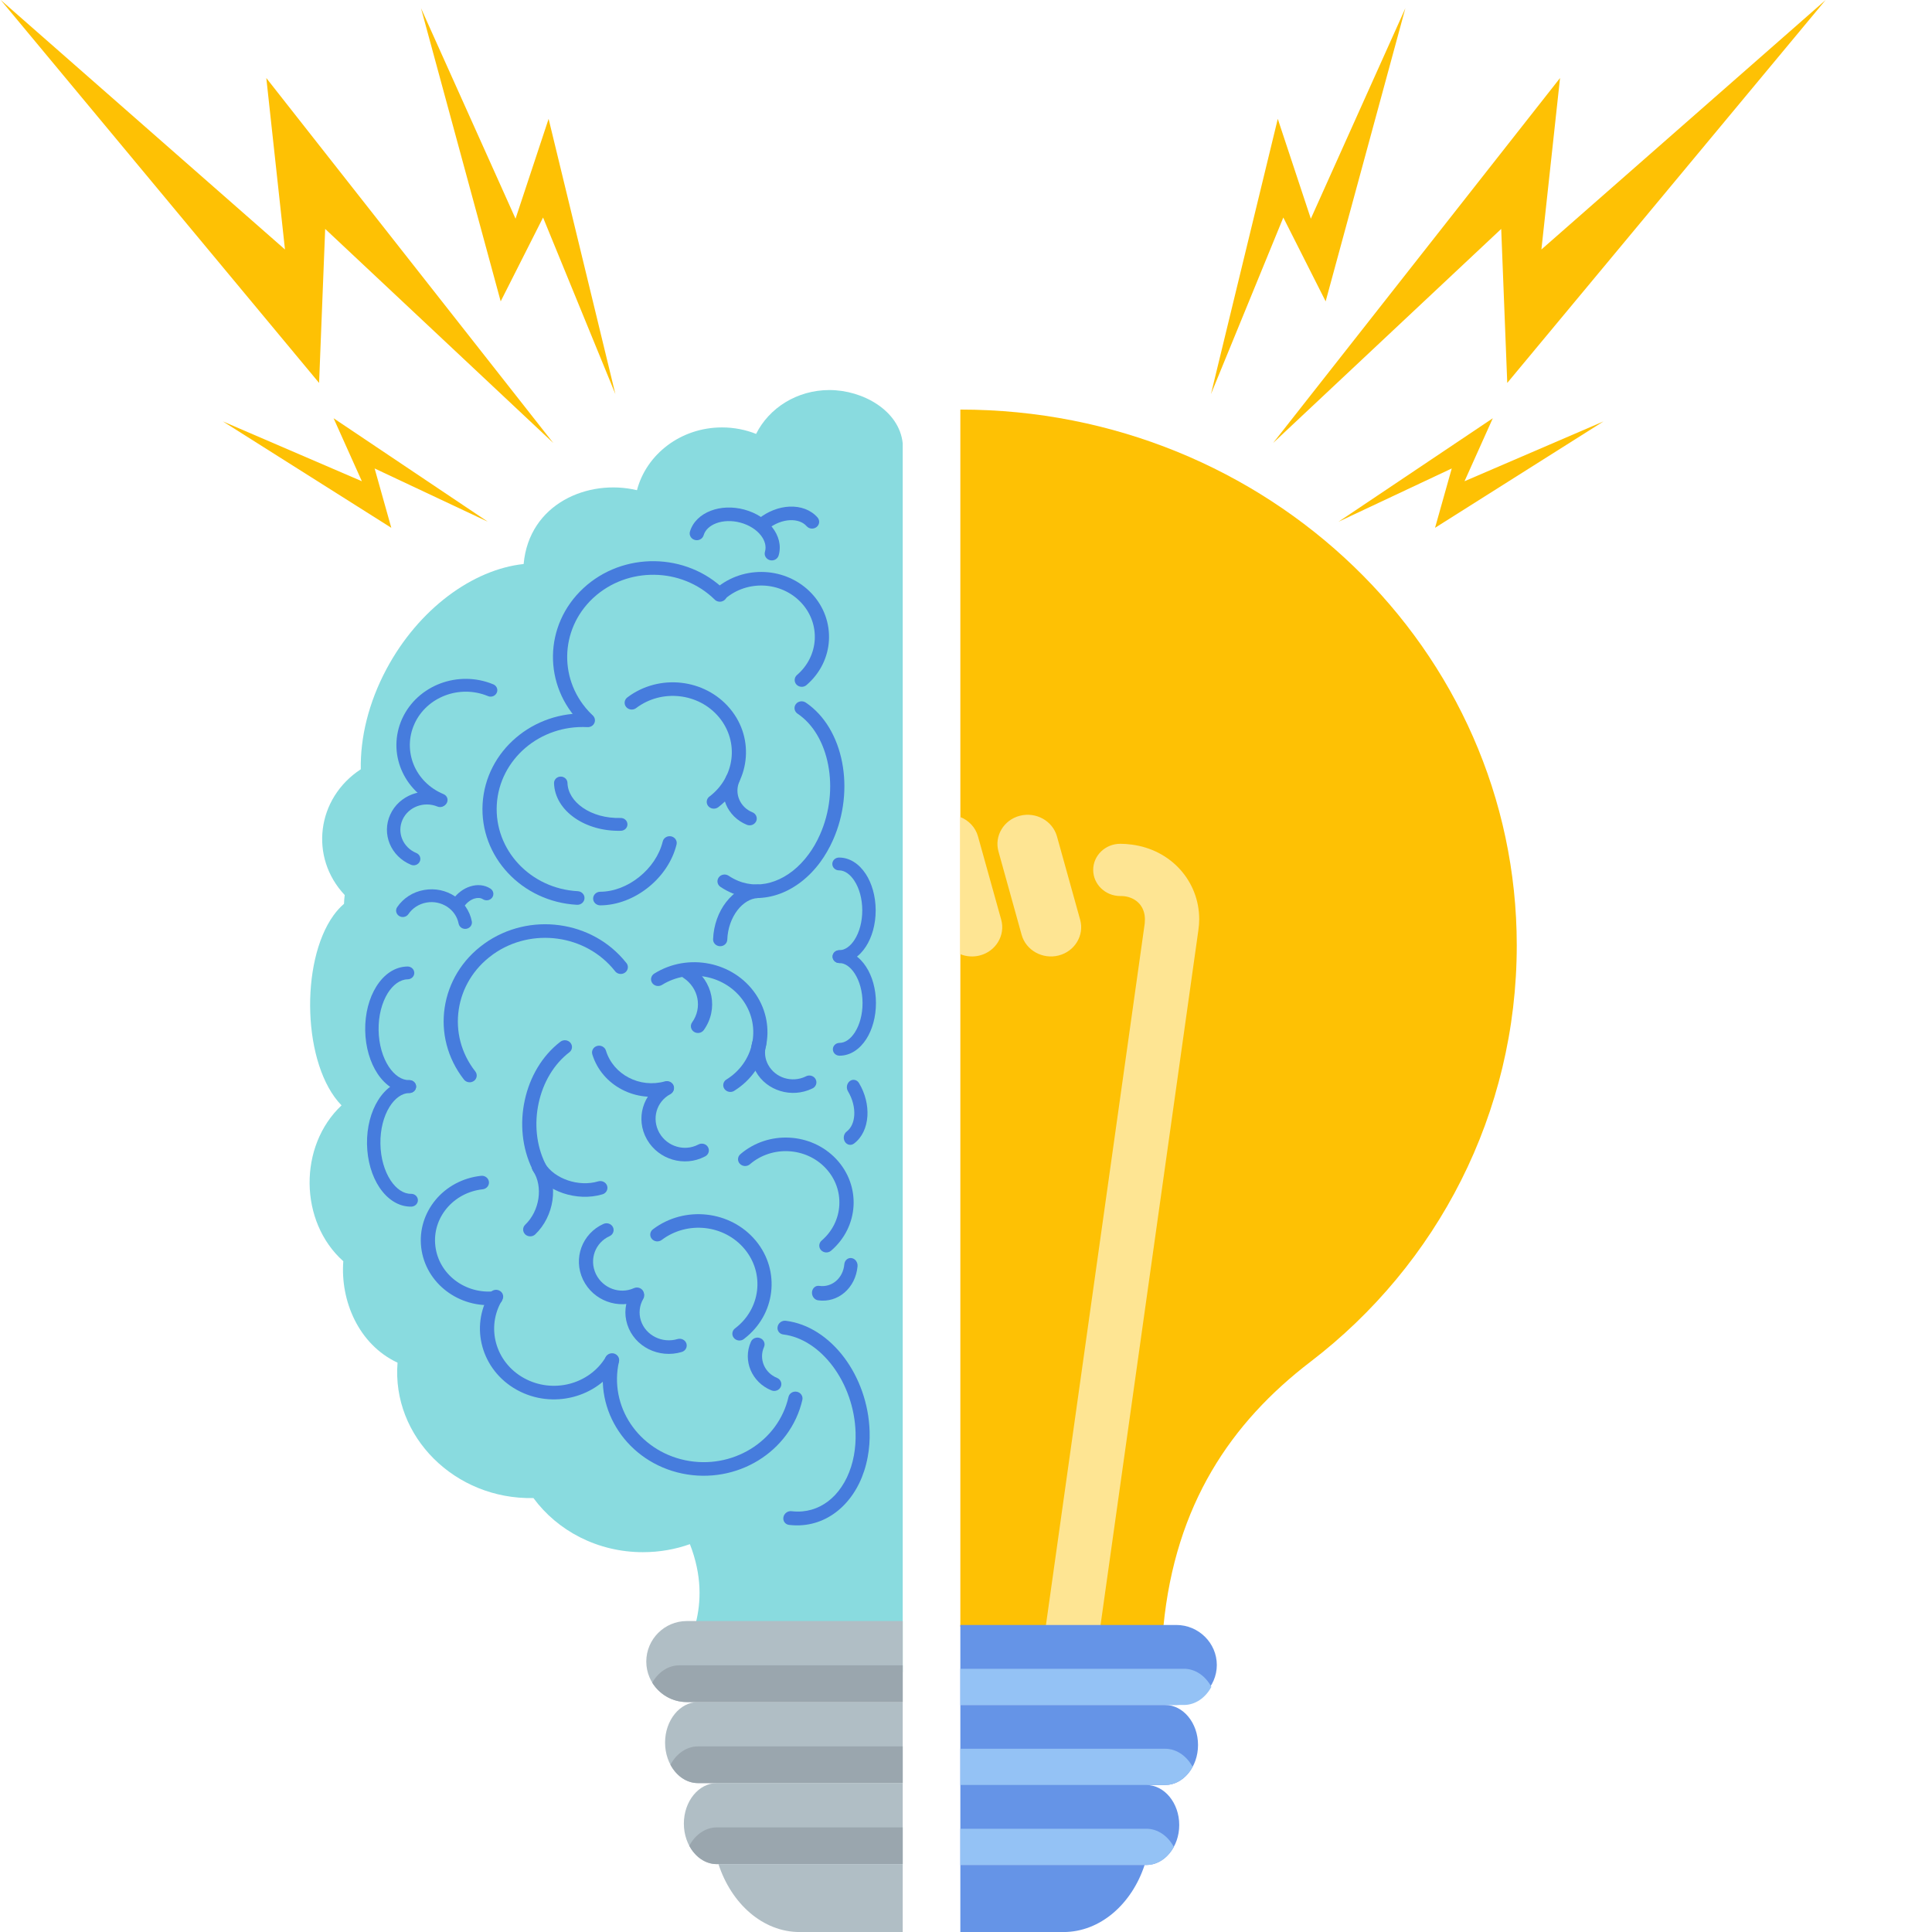 <svg xmlns="http://www.w3.org/2000/svg" xmlns:xlink="http://www.w3.org/1999/xlink" width="256" zoomAndPan="magnify" viewBox="0 0 192 192" height="256" preserveAspectRatio="xMidYMid meet" version="1.0"><defs><clipPath id="0d2cbc8220"><path d="M 103.633 88.539 L 135.883 88.539 L 135.883 120.789 L 103.633 120.789 Z M 103.633 88.539 " clip-rule="nonzero"/></clipPath><clipPath id="974d661051"><path d="M 95.426 185.336 L 113.816 185.336 L 113.816 192 L 95.426 192 Z M 95.426 185.336 " clip-rule="nonzero"/></clipPath><clipPath id="211770c918"><path d="M 71.383 185.234 L 89.773 185.234 L 89.773 192 L 71.383 192 Z M 71.383 185.234 " clip-rule="nonzero"/></clipPath><clipPath id="c68a5e878d"><path d="M 126.457 0 L 181.43 0 L 181.43 44.121 L 126.457 44.121 Z M 126.457 0 " clip-rule="nonzero"/></clipPath></defs><g clip-path="url(#0d2cbc8220)"><path fill="#9bc9ff" d="M 135.883 104.66 C 135.883 105.188 135.855 105.715 135.805 106.238 C 135.754 106.762 135.676 107.281 135.574 107.801 C 135.469 108.316 135.34 108.828 135.188 109.332 C 135.035 109.836 134.855 110.332 134.656 110.82 C 134.453 111.305 134.227 111.781 133.98 112.246 C 133.73 112.711 133.457 113.164 133.164 113.602 C 132.871 114.039 132.559 114.465 132.223 114.871 C 131.887 115.277 131.531 115.668 131.16 116.043 C 130.785 116.414 130.395 116.77 129.988 117.102 C 129.578 117.438 129.156 117.75 128.715 118.043 C 128.277 118.336 127.824 118.605 127.359 118.855 C 126.895 119.105 126.418 119.328 125.93 119.531 C 125.441 119.73 124.945 119.91 124.438 120.062 C 123.934 120.215 123.422 120.344 122.902 120.445 C 122.387 120.551 121.863 120.625 121.34 120.68 C 120.812 120.73 120.285 120.754 119.758 120.754 C 119.23 120.754 118.703 120.73 118.176 120.68 C 117.652 120.625 117.129 120.551 116.613 120.445 C 116.094 120.344 115.582 120.215 115.078 120.062 C 114.57 119.91 114.074 119.73 113.586 119.531 C 113.098 119.328 112.621 119.105 112.156 118.855 C 111.691 118.605 111.238 118.336 110.801 118.043 C 110.359 117.75 109.938 117.438 109.527 117.102 C 109.121 116.77 108.73 116.414 108.355 116.043 C 107.98 115.668 107.629 115.277 107.293 114.871 C 106.957 114.465 106.645 114.039 106.352 113.602 C 106.059 113.164 105.785 112.711 105.535 112.246 C 105.289 111.781 105.062 111.305 104.859 110.82 C 104.656 110.332 104.48 109.836 104.328 109.332 C 104.172 108.828 104.047 108.316 103.941 107.801 C 103.84 107.281 103.762 106.762 103.711 106.238 C 103.66 105.715 103.633 105.188 103.633 104.66 C 103.633 104.133 103.66 103.605 103.711 103.082 C 103.762 102.559 103.84 102.035 103.941 101.52 C 104.047 101.004 104.172 100.492 104.328 99.988 C 104.48 99.484 104.656 98.988 104.859 98.5 C 105.062 98.012 105.289 97.539 105.535 97.074 C 105.785 96.609 106.059 96.156 106.352 95.719 C 106.645 95.281 106.957 94.855 107.293 94.449 C 107.629 94.043 107.98 93.652 108.355 93.277 C 108.73 92.906 109.121 92.551 109.527 92.219 C 109.938 91.883 110.359 91.57 110.801 91.277 C 111.238 90.984 111.691 90.715 112.156 90.465 C 112.621 90.215 113.098 89.992 113.586 89.789 C 114.074 89.586 114.57 89.41 115.078 89.258 C 115.582 89.105 116.094 88.977 116.613 88.875 C 117.129 88.77 117.652 88.695 118.176 88.641 C 118.703 88.59 119.23 88.562 119.758 88.562 C 120.285 88.562 120.812 88.59 121.34 88.641 C 121.863 88.695 122.387 88.77 122.902 88.875 C 123.422 88.977 123.934 89.105 124.438 89.258 C 124.945 89.41 125.441 89.586 125.93 89.789 C 126.418 89.992 126.895 90.215 127.359 90.465 C 127.824 90.715 128.277 90.984 128.715 91.277 C 129.156 91.57 129.578 91.883 129.988 92.219 C 130.395 92.551 130.785 92.906 131.16 93.277 C 131.531 93.652 131.887 94.043 132.223 94.449 C 132.559 94.855 132.871 95.281 133.164 95.719 C 133.457 96.156 133.73 96.609 133.98 97.074 C 134.227 97.539 134.453 98.012 134.656 98.5 C 134.855 98.988 135.035 99.484 135.188 99.988 C 135.34 100.492 135.469 101.004 135.574 101.52 C 135.676 102.035 135.754 102.559 135.805 103.082 C 135.855 103.605 135.883 104.133 135.883 104.66 Z M 135.883 104.66 " fill-opacity="1" fill-rule="nonzero"/></g><path fill="#9bc9ff" d="M 119.039 113.566 C 118.785 113.488 118.527 113.387 118.281 113.25 C 117.801 112.984 117.363 112.582 117.059 111.992 C 116.387 110.672 115.434 109.918 115.434 109.918 C 113.555 108.59 110.199 106.848 110.035 102.211 C 109.82 95.973 116.895 92.176 122.027 93.711 C 121.91 93.988 121.82 94.281 121.766 94.59 C 121.68 95.082 122.008 95.547 122.5 95.629 C 122.992 95.715 123.457 95.387 123.543 94.898 C 123.57 94.734 123.617 94.582 123.676 94.438 C 124.473 94.918 125.18 95.57 125.746 96.41 C 125.93 96.684 126.098 96.957 126.246 97.223 C 126.145 97.258 126.043 97.285 125.938 97.309 C 124.543 97.578 124.074 98.551 124.012 99.125 L 123.66 101.141 C 123.578 101.633 123.906 102.098 124.395 102.18 C 124.887 102.266 125.352 101.938 125.438 101.449 L 125.793 99.398 C 125.797 99.383 125.797 99.367 125.801 99.355 C 125.812 99.309 125.887 99.148 126.281 99.07 C 126.52 99.027 126.75 98.961 126.969 98.875 C 127.875 101.656 127.109 104.031 126.672 105.77 C 126.672 105.77 126.441 106.961 126.789 108.398 C 126.938 109.012 126.879 109.57 126.711 110.066 C 126.609 110.367 126.465 110.641 126.305 110.891 C 126.195 111.055 126.082 111.207 125.965 111.348 C 125.699 111.723 125.293 112.098 124.785 112.441 C 124.301 112.77 123.719 113.07 123.074 113.309 C 122.434 113.547 121.797 113.695 121.215 113.762 C 120.602 113.832 120.043 113.805 119.598 113.691 C 119.414 113.664 119.227 113.621 119.039 113.566 Z M 125.594 105.008 C 125.754 104.066 125.121 103.168 124.18 103.008 C 123.234 102.844 122.336 103.477 122.172 104.418 C 122.008 105.359 122.645 106.258 123.586 106.418 C 124.531 106.582 125.43 105.949 125.594 105.008 Z M 125.594 105.008 " fill-opacity="1" fill-rule="evenodd"/><path fill="#57a4fe" d="M 125.766 99.555 L 125.793 99.398 C 125.797 99.383 125.797 99.367 125.801 99.355 C 125.812 99.309 125.887 99.148 126.281 99.07 C 126.52 99.027 126.75 98.961 126.969 98.875 C 127.875 101.656 127.109 104.031 126.672 105.77 C 126.672 105.77 126.441 106.961 126.789 108.398 C 126.938 109.012 126.879 109.57 126.711 110.066 C 126.609 110.367 126.465 110.641 126.305 110.891 C 126.195 111.055 126.082 111.207 125.965 111.348 C 125.699 111.723 125.293 112.098 124.785 112.441 C 124.301 112.77 123.719 113.07 123.074 113.309 C 122.434 113.547 121.797 113.695 121.215 113.762 C 120.602 113.832 120.043 113.805 119.598 113.691 C 119.414 113.664 119.227 113.621 119.039 113.566 C 118.785 113.488 118.527 113.387 118.281 113.25 C 117.801 112.984 117.363 112.582 117.059 111.992 C 116.387 110.672 115.434 109.918 115.434 109.918 C 113.555 108.59 110.199 106.848 110.035 102.211 C 109.82 95.973 116.895 92.176 122.027 93.711 C 121.91 93.988 121.82 94.281 121.766 94.59 C 121.68 95.082 122.008 95.547 122.5 95.629 C 122.992 95.715 123.457 95.387 123.543 94.898 C 123.57 94.734 123.617 94.582 123.676 94.438 C 124.473 94.918 125.18 95.57 125.746 96.41 C 125.93 96.684 126.098 96.957 126.246 97.223 C 126.145 97.258 126.043 97.285 125.938 97.309 C 125.523 97.387 125.191 97.527 124.93 97.703 C 124.871 97.613 124.812 97.52 124.75 97.43 C 124.262 96.707 123.656 96.148 122.973 95.734 C 122.922 95.855 121.457 95.348 121.559 95.109 C 117.152 93.793 111.078 97.051 111.266 102.406 C 111.406 106.387 114.285 107.879 115.898 109.023 C 115.898 109.023 116.715 109.668 117.293 110.801 C 117.555 111.309 117.93 111.652 118.344 111.879 C 118.555 111.996 118.773 112.086 118.992 112.152 C 119.156 112.199 119.316 112.234 119.473 112.262 C 119.855 112.359 120.332 112.379 120.859 112.32 C 121.359 112.262 121.906 112.133 122.457 111.93 C 123.012 111.727 123.508 111.469 123.926 111.188 C 124.359 110.895 124.707 110.57 124.938 110.25 C 125.039 110.129 125.137 109.996 125.23 109.855 C 125.367 109.641 125.488 109.406 125.578 109.148 C 125.723 108.723 125.773 108.242 125.645 107.719 C 125.348 106.484 125.547 105.461 125.547 105.461 C 125.918 103.969 126.578 101.93 125.801 99.543 C 125.789 99.547 125.777 99.551 125.766 99.555 Z M 125.766 99.555 " fill-opacity="1" fill-rule="evenodd"/><path fill="#9bc9ff" d="M 125.594 105.008 C 125.754 104.066 125.121 103.168 124.18 103.008 C 123.234 102.844 122.336 103.477 122.172 104.418 C 122.008 105.359 122.645 106.258 123.586 106.418 C 124.531 106.582 125.43 105.949 125.594 105.008 Z M 125.594 105.008 " fill-opacity="1" fill-rule="evenodd"/><path fill="#57a4fe" d="M 122.965 106.184 C 122.984 106.188 123.004 106.191 123.023 106.195 C 123.965 106.355 124.863 105.727 125.027 104.781 C 125.152 104.066 124.816 103.379 124.234 103.016 C 125.148 103.207 125.754 104.086 125.594 105.008 C 125.43 105.949 124.531 106.582 123.586 106.418 C 123.359 106.379 123.148 106.297 122.965 106.184 Z M 122.965 106.184 " fill-opacity="1" fill-rule="evenodd"/><path fill="#9bc9ff" d="M 122.027 93.711 C 122.727 92.105 124.457 91.117 126.258 91.43 C 128.371 91.793 129.793 93.805 129.426 95.914 C 129.191 97.281 128.254 98.383 126.969 98.875 C 126.75 98.961 126.52 99.027 126.281 99.07 C 125.887 99.148 125.812 99.309 125.801 99.355 C 125.797 99.367 125.797 99.383 125.793 99.398 L 125.438 101.449 C 125.352 101.938 124.887 102.266 124.395 102.18 C 123.906 102.098 123.578 101.633 123.66 101.141 L 124.012 99.125 C 124.074 98.551 124.543 97.578 125.938 97.309 C 126.043 97.285 126.145 97.258 126.246 97.223 C 126.98 96.973 127.52 96.363 127.652 95.605 C 127.848 94.477 127.086 93.398 125.949 93.203 C 124.98 93.035 124.047 93.57 123.676 94.438 C 123.617 94.582 123.57 94.734 123.543 94.898 C 123.457 95.387 122.992 95.715 122.5 95.629 C 122.008 95.547 121.68 95.082 121.766 94.59 C 121.82 94.281 121.91 93.988 122.027 93.711 Z M 122.027 93.711 " fill-opacity="1" fill-rule="evenodd"/><path fill="#57a4fe" d="M 125.172 91.395 C 125.523 91.355 125.891 91.367 126.258 91.43 C 128.371 91.793 129.793 93.805 129.426 95.914 C 129.191 97.281 128.254 98.383 126.969 98.875 C 126.75 98.961 126.52 99.027 126.281 99.07 C 125.887 99.148 125.812 99.309 125.801 99.355 C 125.797 99.367 125.797 99.383 125.793 99.398 L 125.438 101.449 C 125.352 101.938 124.887 102.266 124.395 102.18 C 124.301 102.164 124.207 102.133 124.125 102.09 C 124.363 101.965 124.543 101.734 124.59 101.449 L 124.945 99.398 C 124.949 99.383 124.953 99.367 124.953 99.355 C 124.965 99.309 125.039 99.148 125.438 99.07 C 125.676 99.027 125.906 98.961 126.125 98.875 C 127.41 98.383 128.344 97.281 128.582 95.914 C 128.945 93.805 127.523 91.793 125.41 91.43 C 125.332 91.414 125.25 91.402 125.172 91.395 Z M 125.172 93.215 C 124.512 93.352 123.945 93.805 123.676 94.438 C 123.617 94.582 123.57 94.734 123.543 94.898 C 123.457 95.387 122.992 95.715 122.5 95.629 C 122.402 95.613 122.312 95.582 122.23 95.539 C 122.469 95.414 122.645 95.184 122.695 94.898 C 122.723 94.734 122.77 94.582 122.832 94.438 C 123.203 93.57 124.133 93.035 125.105 93.203 C 125.129 93.207 125.152 93.211 125.172 93.215 Z M 125.172 93.215 " fill-opacity="1" fill-rule="evenodd"/><path fill="#57a4fe" d="M 126.484 114.977 C 126.602 116.172 125.906 117.344 124.723 117.781 C 123.484 118.238 122.125 117.734 121.461 116.648 C 122.922 116.789 125.402 115.961 126.484 114.977 Z M 126.484 114.977 " fill-opacity="1" fill-rule="evenodd"/><path fill="#9bc9ff" d="M 126.305 110.891 C 126.32 110.926 126.332 110.961 126.344 110.996 L 127.004 113.895 C 127.082 114.25 126.875 114.621 126.484 114.977 C 125.402 115.961 122.922 116.789 121.461 116.648 C 120.969 116.598 120.594 116.441 120.426 116.141 L 119.07 113.672 C 119.055 113.645 119.043 113.609 119.039 113.566 C 119.227 113.621 119.414 113.664 119.598 113.691 C 120.043 113.805 120.602 113.832 121.215 113.762 C 121.797 113.695 122.434 113.547 123.074 113.309 C 123.719 113.07 124.301 112.77 124.785 112.441 C 125.293 112.098 125.699 111.723 125.965 111.348 C 126.082 111.207 126.195 111.055 126.305 110.891 Z M 126.305 110.891 " fill-opacity="1" fill-rule="evenodd"/><path fill="#57a4fe" d="M 124.355 116.395 L 124.789 117.5 C 124.742 117.52 124.691 117.539 124.645 117.559 C 123.664 117.922 122.598 117.625 121.938 116.895 C 122.664 116.871 123.531 116.684 124.355 116.395 Z M 124.355 116.395 " fill-opacity="1" fill-rule="evenodd"/><path fill="#57a4fe" d="M 123.215 113.504 L 124.184 115.965 C 123.238 116.297 122.223 116.484 121.484 116.414 C 121.082 116.375 120.766 116.27 120.633 116.027 L 119.469 113.91 C 119.496 113.914 119.523 113.918 119.547 113.922 C 120.016 114.039 120.598 114.066 121.242 113.996 C 121.84 113.926 122.496 113.773 123.156 113.527 C 123.176 113.52 123.195 113.512 123.215 113.504 Z M 123.215 113.504 " fill-opacity="1" fill-rule="evenodd"/><path fill="#003586" d="M 118.848 113.75 C 118.617 113.676 118.387 113.578 118.168 113.453 C 117.648 113.168 117.176 112.734 116.852 112.098 C 116.23 110.883 115.363 110.164 115.293 110.105 C 113.371 108.746 109.965 106.953 109.801 102.219 C 109.691 99.012 111.449 96.43 113.898 94.848 C 116.281 93.312 119.312 92.73 121.898 93.43 C 122.688 91.84 124.457 90.879 126.297 91.199 C 128.539 91.586 130.047 93.719 129.656 95.953 C 129.418 97.328 128.516 98.453 127.258 99.012 C 128.078 101.75 127.336 104.094 126.902 105.82 C 126.887 105.91 126.695 107.02 127.02 108.344 C 127.18 109.004 127.117 109.609 126.934 110.145 C 126.836 110.422 126.711 110.68 126.562 110.918 C 126.566 110.926 126.57 110.938 126.57 110.945 L 127.23 113.844 C 127.324 114.242 127.137 114.668 126.73 115.066 C 126.801 116.328 126.051 117.539 124.805 118 C 123.496 118.484 122.062 117.98 121.324 116.867 C 120.797 116.793 120.402 116.586 120.219 116.254 L 118.863 113.785 C 118.859 113.773 118.852 113.762 118.848 113.75 Z M 124.438 101.949 C 124.797 102.012 125.145 101.77 125.207 101.41 L 125.562 99.359 C 125.562 99.348 125.562 99.336 125.566 99.328 C 125.566 99.312 125.57 99.301 125.574 99.285 C 125.594 99.223 125.672 98.953 126.238 98.844 C 127.773 98.543 128.934 97.379 129.195 95.875 C 129.539 93.891 128.203 92.004 126.219 91.66 C 124.234 91.316 122.34 92.652 121.996 94.633 C 121.934 94.992 122.176 95.336 122.539 95.398 C 122.902 95.461 123.246 95.219 123.309 94.859 C 123.527 93.598 124.73 92.754 125.992 92.969 C 127.25 93.188 128.102 94.387 127.883 95.648 C 127.719 96.602 126.973 97.344 125.98 97.535 C 124.734 97.781 124.305 98.637 124.246 99.152 C 124.246 99.156 124.242 99.16 124.242 99.164 L 123.895 101.184 C 123.832 101.543 124.074 101.887 124.438 101.949 Z M 121.938 116.895 C 122.598 117.625 123.664 117.922 124.645 117.559 C 125.57 117.219 126.172 116.379 126.254 115.457 C 125.145 116.234 123.289 116.852 121.938 116.895 Z M 126.348 96.93 C 126.91 96.676 127.312 96.176 127.418 95.566 C 127.594 94.562 126.918 93.605 125.91 93.434 C 125.117 93.297 124.355 93.688 123.98 94.352 C 124.73 94.836 125.398 95.477 125.941 96.281 C 126.09 96.5 126.223 96.715 126.348 96.93 Z M 126.328 114.801 C 126.641 114.516 126.84 114.234 126.773 113.945 L 126.199 111.43 C 126.184 111.453 126.168 111.473 126.148 111.492 C 125.871 111.883 125.449 112.277 124.918 112.637 C 124.418 112.977 123.82 113.281 123.156 113.527 C 122.496 113.773 121.84 113.926 121.242 113.996 C 120.598 114.066 120.016 114.039 119.547 113.922 C 119.523 113.918 119.496 113.914 119.469 113.91 L 120.633 116.027 C 120.766 116.27 121.082 116.375 121.484 116.414 C 122.891 116.551 125.281 115.75 126.328 114.801 Z M 121.715 93.867 C 119.262 93.223 116.402 93.793 114.152 95.242 C 111.836 96.738 110.164 99.172 110.273 102.203 C 110.43 106.738 113.73 108.426 115.57 109.727 C 115.574 109.73 115.578 109.734 115.578 109.734 C 115.578 109.734 116.57 110.516 117.27 111.887 C 117.547 112.43 117.953 112.797 118.395 113.043 C 118.625 113.172 118.867 113.27 119.105 113.34 C 119.285 113.395 119.465 113.434 119.637 113.461 C 119.641 113.461 119.648 113.465 119.656 113.465 C 120.078 113.574 120.605 113.594 121.188 113.527 C 121.754 113.465 122.371 113.316 122.996 113.086 C 123.621 112.855 124.184 112.566 124.652 112.25 C 125.133 111.922 125.52 111.566 125.773 111.215 L 125.773 111.211 C 125.777 111.207 125.781 111.203 125.785 111.199 C 125.895 111.062 126.004 110.918 126.105 110.762 C 126.258 110.531 126.391 110.273 126.488 109.992 C 126.645 109.535 126.699 109.02 126.562 108.453 C 126.199 106.961 126.441 105.727 126.441 105.727 C 126.445 105.723 126.445 105.719 126.445 105.715 C 126.859 104.055 127.594 101.805 126.816 99.176 C 126.66 99.227 126.496 99.27 126.328 99.301 C 126.152 99.336 126.051 99.406 126.027 99.426 L 126.023 99.438 L 125.668 101.488 C 125.562 102.105 124.973 102.52 124.355 102.414 C 123.738 102.305 123.324 101.719 123.43 101.102 L 123.777 99.09 C 123.852 98.457 124.359 97.375 125.891 97.078 C 125.785 96.898 125.672 96.723 125.551 96.543 C 125.062 95.82 124.469 95.242 123.805 94.797 C 123.793 94.844 123.781 94.891 123.773 94.938 C 123.664 95.555 123.078 95.969 122.461 95.863 C 121.84 95.754 121.426 95.168 121.535 94.551 C 121.574 94.312 121.637 94.086 121.715 93.867 Z M 125.824 105.047 C 125.641 106.117 124.617 106.836 123.547 106.652 C 122.477 106.465 121.758 105.449 121.941 104.379 C 122.125 103.309 123.148 102.59 124.219 102.773 C 125.289 102.961 126.008 103.977 125.824 105.047 Z M 125.359 104.969 C 125.5 104.152 124.953 103.379 124.137 103.238 C 123.324 103.098 122.547 103.645 122.406 104.457 C 122.262 105.273 122.812 106.047 123.629 106.188 C 124.441 106.328 125.219 105.781 125.359 104.969 Z M 125.359 104.969 " fill-opacity="1" fill-rule="evenodd"/><path fill="#89dbdf" d="M 89.711 166.172 L 67.043 166.172 C 68.16 164.016 70.996 159.703 68.562 153.457 C 67.109 153.973 65.535 154.254 63.895 154.254 C 59.383 154.254 55.398 152.125 53.012 148.875 C 45.211 149.043 38.914 142.762 39.508 135.422 C 35.625 133.605 33.816 129.258 34.117 125.34 C 29.711 121.406 29.652 113.883 33.941 109.852 C 30.059 105.863 29.805 95.602 33.141 90.973 C 33.457 90.535 33.805 90.148 34.188 89.82 C 34.195 89.531 34.219 89.242 34.258 88.949 C 30.719 85.191 31.457 79.324 35.855 76.449 C 35.797 73.312 36.621 69.84 38.402 66.5 C 41.602 60.504 46.992 56.59 52.039 56.051 C 52.578 50.055 58.445 47.559 63.301 48.715 C 64.238 45.133 67.664 42.477 71.75 42.477 C 72.953 42.477 74.098 42.707 75.141 43.121 C 76.426 40.543 79.207 38.762 82.426 38.762 C 85.742 38.762 89.379 40.797 89.711 44.062 L 89.711 166.172 " fill-opacity="1" fill-rule="evenodd"/><path fill="#fec104" d="M 95.438 40.703 L 95.445 40.703 C 125.98 40.703 150.734 64.543 150.734 93.949 C 150.734 110.656 142.84 125.684 130.242 135.324 C 122.344 141.367 116.797 149.504 115.617 161.656 L 95.438 161.656 L 95.438 40.703 " fill-opacity="1" fill-rule="evenodd"/><path fill="#fee593" d="M 95.438 81.195 C 96.273 81.531 96.941 82.219 97.191 83.117 L 99.5 91.402 C 99.926 92.945 98.969 94.543 97.371 94.953 C 96.707 95.125 96.031 95.066 95.438 94.828 Z M 101.352 81.07 C 102.953 80.656 104.609 81.578 105.039 83.117 L 107.344 91.402 C 107.773 92.945 106.816 94.543 105.215 94.953 C 103.617 95.367 101.961 94.445 101.531 92.906 L 99.227 84.617 C 98.797 83.078 99.754 81.48 101.352 81.07 Z M 109.348 161.656 L 119.09 92.465 C 119.145 92.055 119.176 91.688 119.176 91.359 C 119.176 89.465 118.477 87.742 117.289 86.418 C 116.094 85.09 114.418 84.188 112.461 83.934 C 112.059 83.879 111.68 83.855 111.336 83.855 C 109.848 83.855 108.641 85.016 108.641 86.449 C 108.641 87.883 109.848 89.047 111.336 89.047 C 111.512 89.047 111.648 89.051 111.746 89.066 C 112.359 89.145 112.871 89.414 113.223 89.805 C 113.574 90.195 113.781 90.738 113.781 91.359 C 113.781 91.527 113.773 91.668 113.762 91.773 L 103.922 161.656 L 95.438 161.656 L 109.348 161.656 " fill-opacity="1" fill-rule="evenodd"/><path fill="#6594e7" d="M 95.438 169.438 L 115.789 169.438 C 117.586 169.438 119.059 171.227 119.059 173.414 C 119.059 175.602 117.586 177.391 115.789 177.391 L 95.438 177.391 L 95.438 169.438 " fill-opacity="1" fill-rule="evenodd"/><path fill="#94c2f5" d="M 118.52 175.59 C 117.934 176.672 116.926 177.391 115.789 177.391 L 95.438 177.391 L 95.438 173.789 L 115.789 173.789 C 116.926 173.789 117.934 174.508 118.52 175.59 " fill-opacity="1" fill-rule="evenodd"/><path fill="#6594e7" d="M 95.438 177.391 L 113.922 177.391 C 115.719 177.391 117.191 179.18 117.191 181.363 C 117.191 183.551 115.719 185.34 113.922 185.34 L 95.438 185.34 L 95.438 177.391 " fill-opacity="1" fill-rule="evenodd"/><path fill="#94c2f5" d="M 116.652 183.539 C 116.066 184.621 115.059 185.34 113.922 185.34 L 95.438 185.34 L 95.438 181.738 L 113.922 181.738 C 115.059 181.738 116.066 182.457 116.652 183.539 " fill-opacity="1" fill-rule="evenodd"/><path fill="#6594e7" d="M 95.438 161.488 L 116.902 161.488 C 119.113 161.488 120.926 163.277 120.926 165.465 C 120.926 167.648 119.113 169.438 116.902 169.438 L 95.438 169.438 L 95.438 161.488 " fill-opacity="1" fill-rule="evenodd"/><path fill="#94c2f5" d="M 120.387 167.637 C 119.801 168.723 118.793 169.438 117.656 169.438 L 95.438 169.438 L 95.438 165.84 L 117.656 165.84 C 118.793 165.84 119.801 166.555 120.387 167.637 " fill-opacity="1" fill-rule="evenodd"/><g clip-path="url(#974d661051)"><path fill="#6594e7" d="M 113.75 185.34 C 112.469 189.234 109.332 192.004 105.684 192.004 L 95.438 192.004 L 95.438 185.34 L 113.75 185.34 " fill-opacity="1" fill-rule="evenodd"/></g><path fill="#b0bec5" d="M 89.711 169.148 L 69.363 169.148 C 67.566 169.148 66.094 170.961 66.094 173.176 C 66.094 175.391 67.566 177.203 69.363 177.203 L 89.711 177.203 L 89.711 169.148 " fill-opacity="1" fill-rule="evenodd"/><path fill="#9aa6ae" d="M 66.629 175.379 C 67.215 176.477 68.223 177.203 69.363 177.203 L 89.711 177.203 L 89.711 173.555 L 69.363 173.555 C 68.223 173.555 67.215 174.281 66.629 175.379 " fill-opacity="1" fill-rule="evenodd"/><path fill="#b0bec5" d="M 89.711 177.203 L 71.23 177.203 C 69.434 177.203 67.961 179.016 67.961 181.227 C 67.961 183.441 69.434 185.254 71.23 185.254 L 89.711 185.254 L 89.711 177.203 " fill-opacity="1" fill-rule="evenodd"/><path fill="#9aa6ae" d="M 68.5 183.43 C 69.086 184.527 70.094 185.254 71.23 185.254 L 89.711 185.254 L 89.711 181.605 L 71.23 181.605 C 70.094 181.605 69.086 182.336 68.5 183.43 " fill-opacity="1" fill-rule="evenodd"/><path fill="#b0bec5" d="M 89.711 161.098 L 68.25 161.098 C 66.035 161.098 64.227 162.906 64.227 165.125 C 64.227 167.336 66.035 169.148 68.25 169.148 L 89.711 169.148 L 89.711 161.098 " fill-opacity="1" fill-rule="evenodd"/><path fill="#9aa6ae" d="M 64.82 167.223 C 65.531 168.375 66.805 169.148 68.25 169.148 L 89.711 169.148 L 89.711 165.5 L 67.496 165.5 C 66.395 165.5 65.414 166.184 64.82 167.223 " fill-opacity="1" fill-rule="evenodd"/><g clip-path="url(#211770c918)"><path fill="#b0bec5" d="M 71.402 185.254 C 72.684 189.199 75.82 192.004 79.465 192.004 L 89.711 192.004 L 89.711 185.254 L 71.402 185.254 " fill-opacity="1" fill-rule="evenodd"/></g><path fill="#467cdd" d="M 61.316 96.688 C 61.648 96.887 62.082 96.789 62.289 96.473 C 62.461 96.207 62.422 95.879 62.215 95.66 C 60.543 93.559 58.145 92.293 55.605 91.949 C 53.051 91.598 50.355 92.184 48.125 93.781 L 48.117 93.789 C 45.891 95.387 44.555 97.695 44.191 100.137 C 43.824 102.578 44.438 105.156 46.109 107.289 C 46.344 107.586 46.785 107.645 47.098 107.422 C 47.406 107.199 47.469 106.777 47.234 106.477 C 45.797 104.645 45.273 102.43 45.59 100.328 C 45.898 98.242 47.039 96.266 48.93 94.895 C 48.957 94.875 48.988 94.852 49.016 94.828 C 50.926 93.477 53.223 92.988 55.406 93.285 C 57.59 93.582 59.656 94.672 61.094 96.477 C 61.148 96.559 61.223 96.633 61.316 96.688 " fill-opacity="1" fill-rule="evenodd"/><path fill="#467cdd" d="M 52.066 136.949 Z M 61.41 135.562 C 61.605 135.242 61.488 134.828 61.152 134.641 C 60.812 134.457 60.379 134.566 60.184 134.891 C 59.363 136.246 58.043 137.152 56.578 137.527 C 55.109 137.902 53.488 137.738 52.066 136.949 C 50.648 136.164 49.699 134.902 49.309 133.5 C 48.918 132.098 49.086 130.551 49.91 129.191 C 49.922 129.176 49.93 129.16 49.938 129.145 C 50.105 128.809 49.957 128.402 49.602 128.246 C 49.258 128.086 48.844 128.223 48.672 128.543 C 47.668 130.215 47.461 132.117 47.945 133.848 C 48.426 135.574 49.59 137.129 51.328 138.102 C 51.348 138.113 51.367 138.125 51.391 138.137 C 53.137 139.098 55.129 139.293 56.938 138.832 C 58.758 138.371 60.391 137.242 61.41 135.562 " fill-opacity="1" fill-rule="evenodd"/><path fill="#467cdd" d="M 79.738 139.117 C 79.82 138.75 79.578 138.391 79.199 138.312 C 78.816 138.23 78.441 138.461 78.359 138.828 C 77.852 141.051 76.445 142.867 74.59 144.004 C 72.73 145.141 70.422 145.602 68.094 145.117 C 65.77 144.629 63.871 143.289 62.68 141.516 C 61.488 139.738 61.008 137.527 61.516 135.305 C 61.598 134.941 61.355 134.582 60.977 134.5 C 60.594 134.422 60.219 134.652 60.137 135.016 C 59.543 137.605 60.105 140.176 61.492 142.242 C 62.875 144.309 65.086 145.871 67.793 146.438 C 70.5 147 73.191 146.465 75.352 145.141 C 77.512 143.816 79.145 141.703 79.738 139.117 " fill-opacity="1" fill-rule="evenodd"/><path fill="#467cdd" d="M 47.965 118.191 C 48.352 118.152 48.633 117.816 48.59 117.445 C 48.543 117.074 48.195 116.809 47.809 116.852 C 45.957 117.051 44.363 117.949 43.289 119.238 C 42.215 120.531 41.652 122.211 41.859 123.98 C 42.07 125.75 43.008 127.273 44.359 128.301 C 45.707 129.328 47.469 129.867 49.32 129.664 C 49.707 129.625 49.988 129.289 49.941 128.922 C 49.898 128.551 49.551 128.281 49.164 128.324 C 47.699 128.48 46.309 128.059 45.238 127.246 C 44.172 126.434 43.43 125.23 43.266 123.832 C 43.098 122.434 43.543 121.102 44.395 120.082 C 45.246 119.062 46.504 118.352 47.965 118.191 " fill-opacity="1" fill-rule="evenodd"/><path fill="#467cdd" d="M 68.707 96.059 C 68.383 95.852 67.945 95.93 67.727 96.238 C 67.504 96.543 67.586 96.965 67.91 97.172 C 68.668 97.672 69.148 98.414 69.305 99.215 C 69.461 100.016 69.301 100.875 68.781 101.602 C 68.562 101.91 68.645 102.328 68.965 102.539 C 69.285 102.75 69.727 102.672 69.945 102.363 C 70.684 101.328 70.914 100.105 70.691 98.965 C 70.465 97.824 69.785 96.766 68.707 96.059 " fill-opacity="1" fill-rule="evenodd"/><path fill="#467cdd" d="M 81.027 107.918 C 81.234 107.602 81.133 107.184 80.801 106.984 C 80.57 106.848 80.285 106.855 80.066 106.98 C 79.391 107.305 78.645 107.34 77.977 107.141 C 77.297 106.934 76.699 106.48 76.344 105.824 L 76.34 105.82 C 76.176 105.52 76.078 105.199 76.043 104.887 C 76.008 104.555 76.035 104.223 76.125 103.902 C 76.23 103.543 76.008 103.172 75.633 103.074 C 75.254 102.977 74.867 103.188 74.762 103.547 C 74.629 104.023 74.586 104.523 74.641 105.027 C 74.695 105.496 74.836 105.965 75.066 106.406 C 75.082 106.434 75.098 106.461 75.113 106.488 C 75.648 107.449 76.539 108.117 77.551 108.422 C 78.562 108.73 79.691 108.672 80.711 108.18 C 80.836 108.129 80.949 108.039 81.027 107.918 " fill-opacity="1" fill-rule="evenodd"/><path fill="#467cdd" d="M 52.918 116.219 C 53.086 116.555 53.504 116.699 53.855 116.539 C 54.211 116.379 54.359 115.977 54.191 115.641 C 53.281 113.789 53.094 111.617 53.535 109.605 C 53.969 107.602 55.02 105.77 56.578 104.578 C 56.883 104.348 56.934 103.922 56.688 103.629 C 56.445 103.34 56 103.293 55.695 103.523 C 53.871 104.918 52.648 107.035 52.152 109.332 C 51.652 111.613 51.871 114.094 52.918 116.219 " fill-opacity="1" fill-rule="evenodd"/><path fill="#467cdd" d="M 59.871 118.691 C 60.242 118.582 60.449 118.203 60.336 117.848 C 60.219 117.492 59.824 117.293 59.453 117.402 C 58.48 117.691 57.395 117.633 56.426 117.301 C 55.465 116.973 54.633 116.387 54.152 115.613 C 53.953 115.293 53.52 115.188 53.184 115.379 C 52.852 115.57 52.742 115.984 52.941 116.305 C 53.594 117.355 54.691 118.145 55.945 118.574 C 57.188 118.996 58.594 119.07 59.871 118.691 " fill-opacity="1" fill-rule="evenodd"/><path fill="#467cdd" d="M 52.191 121.715 C 51.918 121.98 51.922 122.406 52.195 122.672 C 52.473 122.934 52.918 122.934 53.195 122.668 C 54.133 121.766 54.719 120.543 54.902 119.293 C 55.086 118.027 54.863 116.727 54.195 115.688 C 53.988 115.371 53.555 115.273 53.223 115.469 C 52.891 115.668 52.789 116.082 52.996 116.398 C 53.488 117.164 53.648 118.141 53.508 119.102 C 53.363 120.074 52.914 121.023 52.191 121.715 " fill-opacity="1" fill-rule="evenodd"/><path fill="#467cdd" d="M 63.93 129.078 C 64.121 128.754 63.996 128.34 63.656 128.16 C 63.316 127.977 62.887 128.094 62.699 128.418 C 62.414 128.902 62.234 129.441 62.176 130.004 L 62.172 130.004 C 62.113 130.539 62.168 131.102 62.348 131.652 C 62.703 132.738 63.484 133.59 64.461 134.078 C 65.438 134.566 66.613 134.699 67.75 134.359 C 68.121 134.25 68.328 133.875 68.215 133.516 C 68.098 133.16 67.703 132.965 67.332 133.074 C 66.566 133.301 65.777 133.211 65.117 132.879 C 64.461 132.551 63.934 131.98 63.695 131.254 C 63.574 130.883 63.539 130.508 63.578 130.145 L 63.578 130.141 C 63.617 129.766 63.738 129.402 63.93 129.078 " fill-opacity="1" fill-rule="evenodd"/><path fill="#467cdd" d="M 63.594 129.234 C 63.945 129.082 64.098 128.68 63.938 128.344 C 63.773 128.004 63.355 127.859 63.004 128.012 L 62.961 128.031 C 62.27 128.332 61.508 128.328 60.84 128.082 C 60.164 127.832 59.574 127.328 59.234 126.637 L 59.215 126.598 C 58.875 125.879 58.859 125.098 59.109 124.418 C 59.359 123.746 59.867 123.168 60.574 122.852 C 60.926 122.691 61.078 122.293 60.914 121.953 C 60.75 121.617 60.332 121.473 59.977 121.629 C 58.91 122.105 58.152 122.969 57.781 123.969 C 57.414 124.969 57.438 126.105 57.93 127.152 L 57.934 127.156 L 57.941 127.176 L 57.957 127.207 C 58.461 128.23 59.324 128.969 60.328 129.34 C 61.34 129.715 62.488 129.715 63.543 129.258 L 63.547 129.258 L 63.594 129.234 " fill-opacity="1" fill-rule="evenodd"/><path fill="#467cdd" d="M 73.906 99.516 Z M 65.02 96.754 C 64.695 96.957 64.602 97.371 64.812 97.684 C 65.027 97.996 65.461 98.082 65.789 97.879 C 67.145 97.035 68.734 96.797 70.203 97.09 C 71.672 97.387 73.023 98.219 73.906 99.516 L 73.922 99.535 L 73.922 99.539 L 73.941 99.566 C 74.797 100.852 75.039 102.348 74.734 103.738 C 74.426 105.141 73.555 106.434 72.199 107.277 L 72.176 107.293 L 72.172 107.289 C 71.855 107.504 71.777 107.926 72.004 108.23 C 72.23 108.535 72.672 108.609 72.992 108.391 L 72.988 108.391 C 74.66 107.34 75.73 105.746 76.113 104.012 C 76.492 102.293 76.191 100.434 75.129 98.84 C 75.113 98.812 75.094 98.785 75.074 98.758 C 73.973 97.16 72.305 96.137 70.492 95.773 C 68.672 95.406 66.703 95.703 65.02 96.754 " fill-opacity="1" fill-rule="evenodd"/><path fill="#467cdd" d="M 66.477 108.758 C 66.852 108.656 67.066 108.281 66.957 107.922 C 66.848 107.566 66.453 107.363 66.082 107.465 C 64.828 107.816 63.543 107.648 62.484 107.094 C 61.422 106.543 60.582 105.602 60.215 104.402 C 60.105 104.047 59.715 103.84 59.34 103.945 C 58.969 104.051 58.754 104.422 58.863 104.781 C 59.34 106.336 60.43 107.559 61.809 108.277 C 63.188 109 64.852 109.215 66.477 108.758 " fill-opacity="1" fill-rule="evenodd"/><path fill="#467cdd" d="M 70.082 114.918 C 70.422 114.738 70.547 114.328 70.359 114 C 70.176 113.676 69.746 113.559 69.406 113.738 L 69.367 113.758 C 68.695 114.102 67.938 114.152 67.254 113.949 C 66.559 113.746 65.938 113.285 65.547 112.617 L 65.531 112.59 L 65.523 112.578 C 65.133 111.883 65.059 111.105 65.258 110.41 C 65.457 109.723 65.922 109.113 66.605 108.746 C 66.945 108.566 67.07 108.156 66.879 107.832 C 66.691 107.504 66.262 107.387 65.922 107.57 C 64.891 108.117 64.195 109.027 63.902 110.051 C 63.609 111.07 63.711 112.207 64.281 113.215 L 64.285 113.219 L 64.297 113.238 L 64.312 113.27 C 64.887 114.254 65.805 114.934 66.832 115.238 C 67.871 115.543 69.016 115.469 70.031 114.941 L 70.039 114.941 L 70.082 114.918 " fill-opacity="1" fill-rule="evenodd"/><path fill="#467cdd" d="M 48.461 69.164 C 48.738 69.297 49.078 69.23 49.277 68.988 C 49.508 68.715 49.461 68.312 49.172 68.094 C 49.113 68.047 49.047 68.016 48.98 67.992 C 47.25 67.285 45.379 67.312 43.75 67.926 C 42.125 68.543 40.738 69.746 39.98 71.395 C 39.969 71.418 39.957 71.445 39.945 71.469 C 39.211 73.125 39.234 74.914 39.879 76.469 C 40.523 78.023 41.781 79.348 43.508 80.074 C 43.785 80.207 44.133 80.145 44.332 79.902 C 44.562 79.625 44.516 79.223 44.227 79.004 C 44.18 78.973 44.129 78.941 44.074 78.918 C 42.668 78.336 41.641 77.266 41.117 76.004 C 40.598 74.738 40.578 73.285 41.188 71.945 L 41.188 71.938 C 41.797 70.594 42.922 69.613 44.242 69.113 C 45.551 68.617 47.062 68.594 48.461 69.164 " fill-opacity="1" fill-rule="evenodd"/><path fill="#467cdd" d="M 43.465 80.152 C 43.801 80.293 44.195 80.145 44.34 79.824 C 44.488 79.5 44.332 79.125 43.996 78.984 C 42.992 78.57 41.906 78.582 40.961 78.938 C 40.016 79.297 39.215 79.996 38.781 80.957 C 38.344 81.914 38.359 82.953 38.73 83.855 C 39.105 84.758 39.84 85.523 40.844 85.941 C 41.18 86.082 41.574 85.934 41.719 85.609 C 41.867 85.285 41.711 84.91 41.371 84.77 C 40.707 84.496 40.219 83.984 39.973 83.391 C 39.723 82.789 39.715 82.102 40.004 81.461 C 40.293 80.824 40.824 80.359 41.449 80.125 C 42.074 79.887 42.797 79.879 43.465 80.152 " fill-opacity="1" fill-rule="evenodd"/><path fill="#467cdd" d="M 40.852 118.641 C 41.219 118.633 41.523 118.914 41.531 119.266 C 41.535 119.617 41.242 119.906 40.875 119.914 C 39.621 119.934 38.504 119.199 37.703 118 C 36.969 116.895 36.5 115.371 36.473 113.691 C 36.445 112.016 36.867 110.477 37.57 109.348 C 38.328 108.125 39.422 107.363 40.672 107.344 C 41.039 107.34 41.344 107.617 41.352 107.969 C 41.359 108.324 41.066 108.613 40.695 108.621 C 39.941 108.629 39.234 109.156 38.711 110 C 38.129 110.934 37.781 112.234 37.805 113.672 C 37.828 115.113 38.219 116.398 38.828 117.32 C 39.379 118.145 40.098 118.652 40.852 118.641 " fill-opacity="1" fill-rule="evenodd"/><path fill="#467cdd" d="M 40.492 96.051 C 40.859 96.043 41.164 96.324 41.172 96.676 C 41.18 97.027 40.887 97.316 40.516 97.324 C 39.762 97.336 39.059 97.863 38.531 98.703 C 37.953 99.641 37.602 100.938 37.625 102.375 C 37.648 103.816 38.039 105.105 38.648 106.023 C 39.199 106.852 39.918 107.355 40.672 107.344 C 41.039 107.34 41.344 107.617 41.352 107.969 C 41.359 108.324 41.066 108.613 40.695 108.621 C 39.441 108.637 38.324 107.906 37.523 106.707 C 36.789 105.602 36.32 104.078 36.293 102.398 C 36.266 100.719 36.688 99.18 37.391 98.051 C 38.148 96.832 39.242 96.066 40.492 96.051 " fill-opacity="1" fill-rule="evenodd"/><path fill="#467cdd" d="M 57.77 71.914 C 58.039 72.184 58.488 72.188 58.766 71.93 C 59.047 71.672 59.051 71.246 58.781 70.977 C 57.137 69.363 56.336 67.262 56.367 65.172 C 56.398 63.094 57.25 61.031 58.91 59.465 C 58.941 59.441 58.969 59.418 58.992 59.391 C 60.676 57.848 62.855 57.09 65.027 57.121 C 67.199 57.148 69.355 57.965 70.996 59.555 C 71.234 59.832 71.664 59.879 71.965 59.66 C 72.277 59.438 72.34 59.012 72.102 58.715 L 72.102 58.711 L 72.102 58.715 C 72.082 58.695 72.066 58.672 72.043 58.652 C 70.125 56.766 67.594 55.805 65.051 55.77 C 62.508 55.734 59.949 56.625 57.977 58.453 L 57.969 58.461 C 55.996 60.293 54.988 62.715 54.953 65.148 C 54.918 67.582 55.852 70.031 57.77 71.914 " fill-opacity="1" fill-rule="evenodd"/><path fill="#467cdd" d="M 57.34 89.918 C 57.73 89.938 58.066 89.652 58.086 89.281 C 58.113 88.91 57.812 88.59 57.426 88.566 C 55.066 88.441 52.988 87.414 51.531 85.855 C 50.074 84.297 49.242 82.207 49.371 79.957 C 49.504 77.703 50.582 75.719 52.211 74.324 C 53.84 72.934 56.023 72.137 58.379 72.262 C 58.77 72.285 59.102 72 59.125 71.629 C 59.148 71.254 58.852 70.934 58.461 70.914 C 55.719 70.766 53.168 71.695 51.27 73.32 C 49.367 74.941 48.117 77.258 47.961 79.879 C 47.809 82.504 48.781 84.941 50.48 86.754 C 52.176 88.57 54.598 89.77 57.34 89.918 " fill-opacity="1" fill-rule="evenodd"/><path fill="#467cdd" d="M 79.207 67.078 C 78.918 67.328 78.895 67.754 79.152 68.031 C 79.414 68.309 79.859 68.332 80.148 68.082 C 81.535 66.891 82.289 65.277 82.379 63.633 C 82.469 61.984 81.906 60.301 80.66 58.977 C 79.414 57.652 77.723 56.934 76.004 56.848 C 74.277 56.762 72.52 57.301 71.133 58.492 C 70.844 58.738 70.82 59.168 71.078 59.445 C 71.34 59.723 71.785 59.746 72.078 59.496 C 73.172 58.555 74.562 58.129 75.926 58.195 C 77.289 58.266 78.625 58.832 79.609 59.879 C 80.594 60.926 81.039 62.254 80.969 63.559 C 80.895 64.863 80.301 66.137 79.207 67.078 " fill-opacity="1" fill-rule="evenodd"/><path fill="#467cdd" d="M 76.02 54.836 C 75.914 55.195 76.133 55.566 76.508 55.668 C 76.883 55.77 77.273 55.562 77.379 55.203 C 77.664 54.234 77.398 53.234 76.738 52.395 C 76.121 51.605 75.148 50.957 73.965 50.641 C 72.785 50.324 71.602 50.387 70.645 50.754 C 69.625 51.141 68.852 51.863 68.566 52.828 C 68.461 53.188 68.68 53.559 69.055 53.66 C 69.43 53.762 69.82 53.555 69.926 53.195 C 70.082 52.656 70.547 52.242 71.168 52.004 C 71.848 51.746 72.707 51.703 73.582 51.938 C 74.461 52.176 75.172 52.641 75.613 53.203 C 76.012 53.711 76.18 54.297 76.02 54.836 " fill-opacity="1" fill-rule="evenodd"/><path fill="#467cdd" d="M 80.164 52.293 C 80.414 52.578 80.859 52.613 81.156 52.371 C 81.457 52.133 81.492 51.707 81.242 51.422 C 80.566 50.656 79.551 50.301 78.457 50.348 C 77.426 50.395 76.316 50.801 75.379 51.559 C 75.082 51.797 75.043 52.223 75.293 52.508 C 75.547 52.793 75.992 52.828 76.289 52.59 C 76.984 52.027 77.785 51.727 78.516 51.695 C 79.184 51.668 79.785 51.863 80.164 52.293 " fill-opacity="1" fill-rule="evenodd"/><path fill="#467cdd" d="M 72.41 87.031 C 72.094 86.816 71.652 86.891 71.43 87.195 C 71.203 87.5 71.281 87.922 71.598 88.137 C 71.996 88.402 72.402 88.617 72.816 88.785 C 74.336 89.402 75.965 89.387 77.504 88.82 C 78.996 88.27 80.398 87.195 81.516 85.68 C 81.996 85.023 82.426 84.285 82.785 83.477 C 83.898 80.977 84.164 78.211 83.691 75.766 C 83.211 73.273 81.969 71.094 80.07 69.816 C 79.75 69.605 79.309 69.676 79.086 69.98 C 78.863 70.285 78.938 70.707 79.258 70.922 C 80.84 71.984 81.887 73.852 82.301 76.008 C 82.727 78.211 82.488 80.699 81.484 82.953 C 81.164 83.676 80.785 84.328 80.359 84.902 C 79.406 86.199 78.234 87.109 76.996 87.562 C 75.805 88.004 74.539 88.02 73.363 87.539 C 73.039 87.406 72.719 87.238 72.41 87.031 " fill-opacity="1" fill-rule="evenodd"/><path fill="#467cdd" d="M 75.309 89.246 C 75.695 89.227 75.996 88.906 75.973 88.535 C 75.953 88.164 75.617 87.879 75.23 87.898 C 74.035 87.961 72.945 88.629 72.156 89.656 C 71.406 90.625 70.918 91.93 70.867 93.336 C 70.852 93.711 71.156 94.02 71.547 94.035 C 71.938 94.047 72.262 93.758 72.277 93.383 C 72.316 92.254 72.703 91.215 73.289 90.453 C 73.836 89.746 74.551 89.289 75.309 89.246 " fill-opacity="1" fill-rule="evenodd"/><path fill="#467cdd" d="M 70.512 79.148 C 70.203 79.375 70.141 79.801 70.375 80.098 C 70.613 80.395 71.055 80.453 71.367 80.227 C 71.387 80.215 71.402 80.199 71.418 80.188 C 72.969 78.996 73.875 77.32 74.086 75.566 C 74.301 73.801 73.816 71.961 72.574 70.457 C 72.562 70.438 72.547 70.422 72.531 70.406 C 71.285 68.926 69.531 68.059 67.699 67.855 C 65.852 67.648 63.918 68.117 62.344 69.309 C 62.039 69.539 61.984 69.965 62.227 70.258 C 62.469 70.551 62.91 70.602 63.215 70.371 C 64.488 69.406 66.047 69.027 67.535 69.195 C 69.012 69.359 70.426 70.055 71.43 71.25 L 71.449 71.273 L 71.457 71.281 C 72.465 72.496 72.863 73.984 72.688 75.41 C 72.516 76.824 71.785 78.176 70.539 79.133 L 70.516 79.148 L 70.512 79.148 " fill-opacity="1" fill-rule="evenodd"/><path fill="#467cdd" d="M 73.48 77.656 C 73.633 77.312 73.465 76.918 73.105 76.773 C 72.746 76.629 72.332 76.789 72.18 77.133 C 71.762 78.07 71.785 79.078 72.152 79.953 C 72.523 80.828 73.242 81.57 74.227 81.969 C 74.586 82.113 75 81.949 75.152 81.605 C 75.301 81.266 75.133 80.867 74.773 80.723 C 74.152 80.473 73.699 80.004 73.465 79.449 C 73.23 78.895 73.219 78.254 73.48 77.656 " fill-opacity="1" fill-rule="evenodd"/><path fill="#467cdd" d="M 67.234 83.926 C 67.324 83.562 67.086 83.203 66.707 83.117 C 66.328 83.035 65.949 83.262 65.863 83.621 C 65.527 84.992 64.66 86.242 63.523 87.152 C 62.395 88.055 61.016 88.617 59.648 88.621 C 59.258 88.625 58.945 88.926 58.945 89.301 C 58.945 89.672 59.266 89.973 59.656 89.973 C 61.359 89.965 63.059 89.281 64.426 88.184 C 65.785 87.098 66.828 85.59 67.234 83.926 " fill-opacity="1" fill-rule="evenodd"/><path fill="#467cdd" d="M 83.43 103.641 C 83.062 103.645 82.766 103.93 82.77 104.281 C 82.77 104.633 83.07 104.918 83.438 104.914 C 84.504 104.91 85.441 104.277 86.094 103.258 C 86.688 102.328 87.055 101.055 87.051 99.664 C 87.047 98.27 86.676 97.004 86.074 96.078 C 85.414 95.059 84.473 94.43 83.402 94.434 C 83.035 94.434 82.738 94.719 82.742 95.07 C 82.742 95.422 83.043 95.707 83.41 95.707 C 83.98 95.703 84.523 96.102 84.938 96.746 C 85.418 97.484 85.715 98.516 85.719 99.668 C 85.723 100.82 85.43 101.852 84.957 102.594 C 84.543 103.238 84.004 103.641 83.43 103.641 " fill-opacity="1" fill-rule="evenodd"/><path fill="#467cdd" d="M 83.379 85.223 C 83.008 85.223 82.711 85.512 82.715 85.863 C 82.715 86.215 83.016 86.496 83.383 86.496 C 83.953 86.496 84.496 86.895 84.91 87.535 C 85.391 88.273 85.688 89.309 85.691 90.461 C 85.695 91.609 85.402 92.645 84.93 93.383 C 84.516 94.031 83.977 94.43 83.402 94.434 C 83.035 94.434 82.738 94.719 82.742 95.07 C 82.742 95.422 83.043 95.707 83.41 95.707 C 84.477 95.703 85.414 95.07 86.066 94.047 C 86.656 93.129 87.02 91.875 87.023 90.504 C 87.027 90.473 87.027 90.441 87.023 90.406 C 87.012 89.035 86.641 87.785 86.047 86.867 C 85.387 85.852 84.445 85.219 83.379 85.223 " fill-opacity="1" fill-rule="evenodd"/><path fill="#467cdd" d="M 47.988 89.363 C 48.297 89.559 48.711 89.484 48.918 89.191 C 49.121 88.902 49.043 88.504 48.738 88.309 C 48.148 87.926 47.422 87.871 46.727 88.094 C 46.086 88.297 45.465 88.738 45.02 89.367 C 44.812 89.656 44.895 90.055 45.199 90.25 C 45.504 90.449 45.918 90.371 46.125 90.082 C 46.402 89.688 46.77 89.418 47.141 89.301 C 47.453 89.203 47.762 89.215 47.988 89.363 " fill-opacity="1" fill-rule="evenodd"/><path fill="#467cdd" d="M 40.59 90.84 C 40.391 91.137 39.977 91.223 39.668 91.031 C 39.359 90.84 39.27 90.445 39.473 90.148 C 39.77 89.711 40.16 89.328 40.625 89.031 C 41.066 88.75 41.578 88.543 42.141 88.445 C 43.246 88.246 44.332 88.496 45.191 89.062 C 46.047 89.625 46.684 90.5 46.887 91.559 C 46.957 91.902 46.719 92.234 46.355 92.301 C 45.996 92.367 45.648 92.141 45.578 91.793 C 45.441 91.082 45.016 90.492 44.438 90.113 C 43.855 89.734 43.129 89.562 42.387 89.695 C 42.012 89.762 41.668 89.898 41.367 90.09 L 41.363 90.09 C 41.055 90.289 40.789 90.547 40.59 90.84 " fill-opacity="1" fill-rule="evenodd"/><path fill="#467cdd" d="M 56.395 77.797 C 56.383 77.445 56.078 77.168 55.707 77.176 C 55.34 77.188 55.051 77.48 55.059 77.832 C 55.102 79.219 55.891 80.445 57.137 81.301 C 58.328 82.125 59.949 82.609 61.707 82.562 C 62.078 82.551 62.367 82.258 62.355 81.906 C 62.344 81.555 62.039 81.277 61.668 81.289 C 60.207 81.328 58.879 80.938 57.918 80.27 C 57.004 79.641 56.422 78.766 56.395 77.797 " fill-opacity="1" fill-rule="evenodd"/><path fill="#467cdd" d="M 81.652 123.289 C 81.363 123.535 81.34 123.965 81.598 124.242 C 81.859 124.52 82.305 124.543 82.594 124.293 C 83.98 123.102 84.73 121.488 84.824 119.84 C 84.914 118.195 84.348 116.512 83.105 115.188 C 81.855 113.863 80.168 113.145 78.445 113.059 C 76.723 112.969 74.965 113.512 73.578 114.703 C 73.289 114.949 73.262 115.379 73.523 115.652 C 73.785 115.93 74.23 115.957 74.52 115.707 C 75.613 114.766 77.008 114.336 78.367 114.406 C 79.734 114.477 81.07 115.043 82.051 116.09 C 83.035 117.137 83.484 118.465 83.41 119.766 C 83.34 121.07 82.746 122.348 81.652 123.289 " fill-opacity="1" fill-rule="evenodd"/><path fill="#467cdd" d="M 84.145 112.449 C 83.844 112.676 83.762 113.129 83.961 113.457 C 84.16 113.789 84.57 113.875 84.871 113.645 C 85.684 113.035 86.133 112.031 86.203 110.906 C 86.266 109.848 85.992 108.668 85.363 107.629 C 85.164 107.297 84.754 107.211 84.453 107.438 C 84.152 107.668 84.07 108.117 84.27 108.449 C 84.734 109.223 84.941 110.074 84.895 110.828 C 84.852 111.512 84.598 112.105 84.145 112.449 " fill-opacity="1" fill-rule="evenodd"/><path fill="#467cdd" d="M 78.664 150.18 C 78.285 150.133 77.926 150.402 77.855 150.777 C 77.785 151.152 78.035 151.496 78.414 151.543 C 78.883 151.598 79.34 151.605 79.785 151.566 C 81.414 151.422 82.863 150.664 83.996 149.449 C 85.098 148.27 85.887 146.668 86.23 144.801 C 86.383 143.992 86.449 143.137 86.422 142.246 C 86.336 139.496 85.379 136.898 83.902 134.922 C 82.395 132.91 80.336 131.531 78.086 131.258 C 77.707 131.211 77.348 131.477 77.277 131.852 C 77.207 132.23 77.457 132.57 77.836 132.617 C 79.711 132.844 81.457 134.035 82.762 135.777 C 84.09 137.555 84.953 139.895 85.027 142.371 C 85.051 143.164 84.992 143.922 84.863 144.633 C 84.57 146.23 83.91 147.582 83 148.559 C 82.121 149.5 80.996 150.09 79.738 150.199 C 79.391 150.23 79.031 150.223 78.664 150.18 " fill-opacity="1" fill-rule="evenodd"/><path fill="#467cdd" d="M 73.059 132.004 C 72.75 132.23 72.688 132.652 72.922 132.949 C 73.16 133.25 73.602 133.309 73.914 133.082 C 73.934 133.07 73.949 133.055 73.965 133.039 C 75.516 131.848 76.422 130.176 76.633 128.422 C 76.848 126.656 76.359 124.812 75.121 123.312 C 75.109 123.293 75.094 123.277 75.078 123.262 C 73.832 121.781 72.078 120.914 70.246 120.711 C 68.395 120.504 66.465 120.973 64.891 122.164 C 64.582 122.395 64.531 122.82 64.773 123.113 C 65.012 123.406 65.457 123.453 65.762 123.223 C 67.035 122.262 68.59 121.883 70.082 122.047 C 71.559 122.211 72.973 122.91 73.977 124.105 L 73.992 124.125 L 73.996 124.125 L 74.004 124.137 C 75.012 125.352 75.406 126.84 75.234 128.266 C 75.062 129.676 74.332 131.027 73.082 131.988 L 73.059 132.004 " fill-opacity="1" fill-rule="evenodd"/><path fill="#467cdd" d="M 75.926 133.867 C 76.078 133.523 75.91 133.129 75.551 132.984 C 75.188 132.836 74.777 133 74.625 133.344 C 74.207 134.277 74.227 135.289 74.598 136.164 C 74.969 137.039 75.688 137.781 76.668 138.176 C 77.027 138.324 77.441 138.16 77.594 137.816 C 77.746 137.473 77.578 137.078 77.219 136.934 C 76.598 136.68 76.145 136.215 75.91 135.66 C 75.676 135.105 75.66 134.461 75.926 133.867 " fill-opacity="1" fill-rule="evenodd"/><path fill="#467cdd" d="M 81.414 127.789 C 81.051 127.734 80.73 128.012 80.695 128.41 C 80.664 128.805 80.93 129.168 81.293 129.223 C 82.281 129.367 83.219 129.062 83.926 128.453 C 84.641 127.84 85.125 126.922 85.223 125.84 C 85.254 125.441 84.988 125.078 84.625 125.027 C 84.262 124.973 83.941 125.25 83.906 125.648 C 83.848 126.332 83.539 126.91 83.09 127.301 C 82.637 127.688 82.043 127.879 81.414 127.789 " fill-opacity="1" fill-rule="evenodd"/><g clip-path="url(#c68a5e878d)"><path fill="#fec104" d="M 149.188 22.75 L 149.789 38.055 L 181.43 0 L 153.184 24.793 L 155.035 7.754 L 126.52 44.023 L 149.188 22.75 " fill-opacity="1" fill-rule="evenodd"/></g><path fill="#fec104" d="M 127.535 21.617 L 131.742 29.949 L 139.664 0.816 L 130.27 21.734 L 126.984 11.812 L 120.344 39.164 L 127.535 21.617 " fill-opacity="1" fill-rule="evenodd"/><path fill="#fec104" d="M 144.273 46.555 L 142.613 52.453 L 159.355 41.879 L 145.543 47.824 L 148.352 41.566 L 133.02 51.848 L 144.273 46.555 " fill-opacity="1" fill-rule="evenodd"/><path fill="#fec104" d="M 32.316 22.75 L 31.711 38.055 L 0.074 0 L 28.32 24.793 L 26.465 7.754 L 54.984 44.023 L 32.316 22.75 " fill-opacity="1" fill-rule="evenodd"/><path fill="#fec104" d="M 53.969 21.617 L 49.758 29.949 L 41.84 0.816 L 51.234 21.734 L 54.52 11.812 L 61.156 39.164 L 53.969 21.617 " fill-opacity="1" fill-rule="evenodd"/><path fill="#fec104" d="M 37.23 46.555 L 38.887 52.453 L 22.148 41.879 L 35.961 47.824 L 33.152 41.566 L 48.48 51.848 L 37.23 46.555 " fill-opacity="1" fill-rule="evenodd"/></svg>